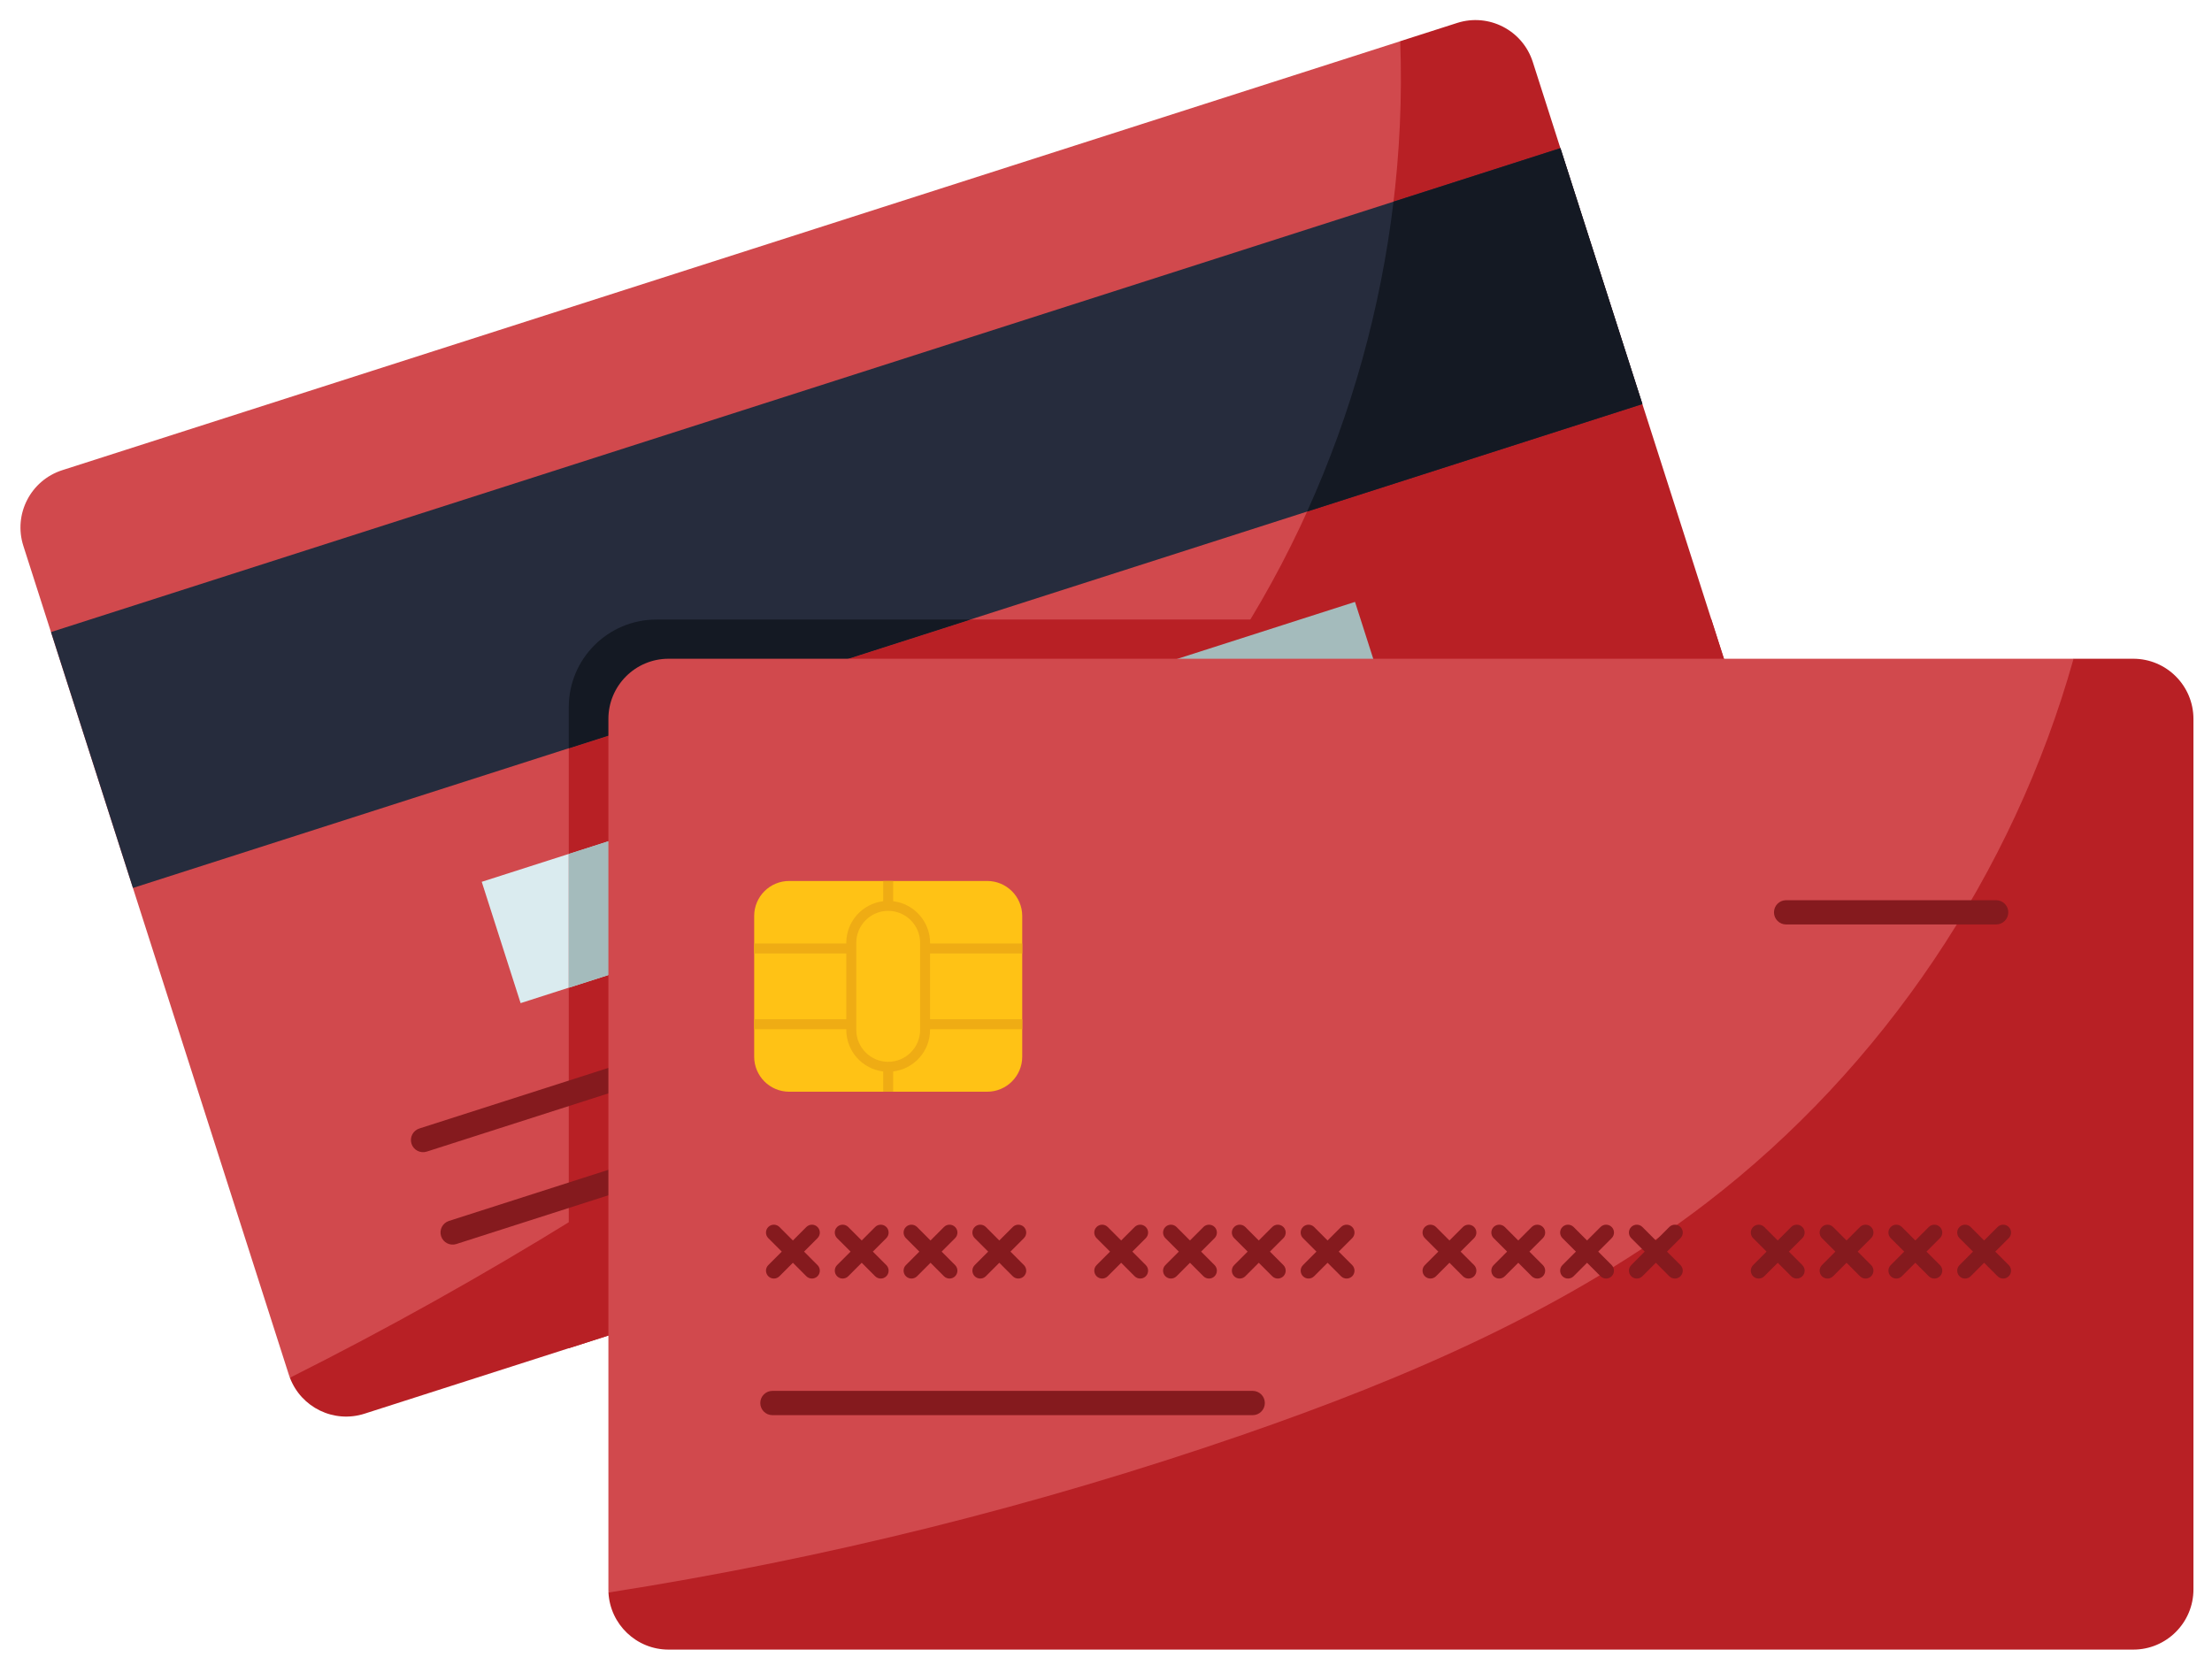 <svg xmlns="http://www.w3.org/2000/svg" width="93" height="70" viewBox="0 0 93 70" fill="none"><path d="M73.969 40.641L23.913 56.69L15.326 59.443C14.037 59.857 12.661 59.182 12.188 57.929L23.913 43.815L38.671 26.048L58.871 1.732L61.263 0.965C62.593 0.539 64.017 1.272 64.443 2.604L71.952 26.049L75.606 37.459C76.033 38.79 75.3 40.214 73.969 40.641H73.969Z" fill="#B82025"></path><path d="M58.871 1.734C59.21 11.085 56.484 20.538 51.155 28.233C46.992 34.244 41.388 39.109 35.536 43.49C28.201 48.981 20.376 53.821 12.188 57.932C12.172 57.892 12.158 57.85 12.145 57.808L0.982 22.953C0.555 21.622 1.288 20.197 2.619 19.77L58.871 1.734Z" fill="#D1494D"></path><path d="M69.052 16.99L40.81 26.046L23.913 31.462L5.59 37.337L2.145 26.577L65.606 6.23L69.052 16.99Z" fill="#262C3D"></path><path d="M23.913 35.906V41.53L21.888 42.18L20.254 37.079L23.913 35.906Z" fill="#DAEBEF"></path><path d="M65.606 6.23L69.052 16.99L54.955 21.51C56.822 17.388 58.051 12.975 58.588 8.48L65.605 6.23H65.606Z" fill="#141923"></path><path d="M73.969 40.643L23.913 56.692V41.535L24.399 40.829V36.405L23.913 35.911V31.468L40.81 26.051H71.952L75.606 37.461C76.033 38.791 75.299 40.216 73.969 40.643L73.969 40.643Z" fill="#B82025"></path><path d="M40.81 26.051L23.913 31.468V29.737C23.913 27.702 25.562 26.051 27.598 26.051H40.81Z" fill="#141923"></path><path d="M25.579 35.375V41L23.913 41.533V35.909L25.579 35.375Z" fill="#C1D8DB"></path><path d="M65.971 33.023L17.942 48.423C17.674 48.508 17.387 48.361 17.301 48.093C17.215 47.824 17.363 47.537 17.631 47.451L65.659 32.052C65.928 31.966 66.214 32.114 66.301 32.382C66.387 32.65 66.239 32.937 65.971 33.023Z" fill="#851A1E"></path><path d="M67.215 36.91L19.186 52.309C18.918 52.395 18.632 52.248 18.545 51.979C18.459 51.711 18.607 51.424 18.875 51.338L66.904 35.938C67.172 35.853 67.459 36 67.545 36.269C67.631 36.537 67.483 36.824 67.215 36.91Z" fill="#851A1E"></path><path d="M58.603 30.408L46.854 34.176L23.913 41.531V35.907L53.974 26.269L54.665 26.047L56.969 25.309L57.206 26.047L58.603 30.408Z" fill="#A4BBBC"></path><path d="M87.179 27.699H89.69C91.087 27.699 92.22 28.833 92.22 30.23V66.832C92.22 68.229 91.087 69.363 89.69 69.363H28.109C26.756 69.363 25.651 68.299 25.582 66.963L87.179 27.699Z" fill="#B82025"></path><path d="M87.179 27.7C84.65 36.708 79.171 44.878 71.749 50.579C65.952 55.031 59.13 57.953 52.222 60.339C43.561 63.328 34.635 65.548 25.582 66.963C25.58 66.92 25.579 66.876 25.579 66.832V30.23C25.579 28.833 26.712 27.699 28.109 27.699H87.18L87.179 27.7Z" fill="#D1494D"></path><path d="M41.504 37.043H33.181C32.367 37.043 31.708 37.703 31.708 38.517V44.431C31.708 45.245 32.367 45.905 33.181 45.905H41.504C42.318 45.905 42.978 45.245 42.978 44.431V38.517C42.978 37.703 42.318 37.043 41.504 37.043Z" fill="#FFC215"></path><path d="M52.668 59.505H32.475C32.193 59.505 31.965 59.276 31.965 58.995C31.965 58.713 32.193 58.484 32.475 58.484H52.668C52.95 58.484 53.178 58.713 53.178 58.995C53.178 59.276 52.95 59.505 52.668 59.505Z" fill="#851A1E"></path><path d="M34.371 53.664C34.241 53.793 34.031 53.793 33.902 53.664L33.336 53.097L32.77 53.664C32.641 53.793 32.431 53.793 32.302 53.664C32.173 53.534 32.173 53.325 32.302 53.195L32.868 52.628L32.302 52.062C32.172 51.932 32.172 51.722 32.302 51.593C32.431 51.464 32.641 51.464 32.77 51.593L33.336 52.16L33.902 51.593C34.032 51.464 34.242 51.464 34.371 51.593C34.5 51.722 34.5 51.932 34.371 52.062L33.805 52.628L34.371 53.195C34.5 53.325 34.5 53.534 34.371 53.664Z" fill="#851A1E"></path><path d="M37.264 53.664C37.134 53.793 36.924 53.793 36.795 53.664L36.229 53.097L35.663 53.664C35.533 53.793 35.324 53.793 35.194 53.664C35.066 53.534 35.066 53.325 35.194 53.195L35.761 52.628L35.194 52.062C35.065 51.932 35.065 51.722 35.194 51.593C35.324 51.464 35.533 51.464 35.663 51.593L36.229 52.16L36.795 51.593C36.925 51.464 37.135 51.464 37.264 51.593C37.393 51.722 37.393 51.932 37.264 52.062L36.697 52.628L37.264 53.195C37.393 53.325 37.393 53.534 37.264 53.664Z" fill="#851A1E"></path><path d="M40.156 53.664C40.026 53.793 39.817 53.793 39.688 53.664L39.122 53.097L38.556 53.664C38.426 53.793 38.216 53.793 38.087 53.664C37.958 53.534 37.958 53.325 38.087 53.195L38.653 52.628L38.087 52.062C37.958 51.932 37.958 51.722 38.087 51.593C38.216 51.464 38.426 51.464 38.556 51.593L39.122 52.16L39.688 51.593C39.817 51.464 40.027 51.464 40.156 51.593C40.286 51.722 40.286 51.932 40.156 52.062L39.59 52.628L40.156 53.195C40.285 53.325 40.285 53.534 40.156 53.664Z" fill="#851A1E"></path><path d="M43.049 53.664C42.919 53.793 42.709 53.793 42.58 53.664L42.014 53.097L41.448 53.664C41.319 53.793 41.109 53.793 40.98 53.664C40.851 53.534 40.851 53.325 40.98 53.195L41.546 52.628L40.98 52.062C40.85 51.932 40.85 51.722 40.98 51.593C41.109 51.464 41.319 51.464 41.448 51.593L42.014 52.16L42.58 51.593C42.71 51.464 42.92 51.464 43.049 51.593C43.178 51.722 43.178 51.932 43.049 52.062L42.483 52.628L43.049 53.195C43.178 53.325 43.178 53.534 43.049 53.664Z" fill="#851A1E"></path><path d="M48.173 53.664C48.043 53.793 47.833 53.793 47.704 53.664L47.138 53.097L46.572 53.664C46.443 53.793 46.233 53.793 46.104 53.664C45.975 53.534 45.975 53.325 46.104 53.195L46.67 52.628L46.104 52.062C45.974 51.932 45.974 51.722 46.104 51.593C46.233 51.464 46.443 51.464 46.572 51.593L47.138 52.16L47.704 51.593C47.834 51.464 48.044 51.464 48.173 51.593C48.302 51.722 48.302 51.932 48.173 52.062L47.607 52.628L48.173 53.195C48.302 53.325 48.302 53.534 48.173 53.664Z" fill="#851A1E"></path><path d="M51.065 53.664C50.936 53.793 50.726 53.793 50.597 53.664L50.031 53.097L49.465 53.664C49.335 53.793 49.125 53.793 48.996 53.664C48.867 53.534 48.867 53.325 48.996 53.195L49.562 52.628L48.996 52.062C48.867 51.932 48.867 51.722 48.996 51.593C49.125 51.464 49.335 51.464 49.465 51.593L50.031 52.16L50.597 51.593C50.727 51.464 50.936 51.464 51.065 51.593C51.195 51.722 51.195 51.932 51.065 52.062L50.499 52.628L51.065 53.195C51.194 53.325 51.194 53.534 51.065 53.664Z" fill="#851A1E"></path><path d="M53.958 53.664C53.828 53.793 53.619 53.793 53.49 53.664L52.923 53.097L52.357 53.664C52.228 53.793 52.018 53.793 51.889 53.664C51.76 53.534 51.76 53.325 51.889 53.195L52.455 52.628L51.889 52.062C51.759 51.932 51.759 51.722 51.889 51.593C52.018 51.464 52.228 51.464 52.357 51.593L52.923 52.16L53.49 51.593C53.619 51.464 53.829 51.464 53.958 51.593C54.088 51.722 54.088 51.932 53.958 52.062L53.392 52.628L53.958 53.195C54.087 53.325 54.087 53.534 53.958 53.664Z" fill="#851A1E"></path><path d="M56.851 53.664C56.721 53.793 56.511 53.793 56.382 53.664L55.816 53.097L55.25 53.664C55.12 53.793 54.911 53.793 54.782 53.664C54.653 53.534 54.653 53.325 54.782 53.195L55.348 52.628L54.782 52.062C54.652 51.932 54.652 51.722 54.782 51.593C54.911 51.464 55.12 51.464 55.25 51.593L55.816 52.16L56.382 51.593C56.512 51.464 56.722 51.464 56.851 51.593C56.98 51.722 56.98 51.932 56.851 52.062L56.285 52.628L56.851 53.195C56.98 53.325 56.98 53.534 56.851 53.664Z" fill="#851A1E"></path><path d="M61.975 53.664C61.845 53.793 61.635 53.793 61.506 53.664L60.94 53.097L60.374 53.664C60.244 53.793 60.035 53.793 59.906 53.664C59.776 53.534 59.776 53.325 59.906 53.195L60.472 52.628L59.906 52.062C59.776 51.932 59.776 51.722 59.906 51.593C60.035 51.464 60.244 51.464 60.374 51.593L60.94 52.16L61.506 51.593C61.636 51.464 61.846 51.464 61.975 51.593C62.104 51.722 62.104 51.932 61.975 52.062L61.409 52.628L61.975 53.195C62.104 53.325 62.104 53.534 61.975 53.664Z" fill="#851A1E"></path><path d="M64.867 53.664C64.738 53.793 64.528 53.793 64.399 53.664L63.833 53.097L63.267 53.664C63.137 53.793 62.927 53.793 62.798 53.664C62.669 53.534 62.669 53.325 62.798 53.195L63.364 52.628L62.798 52.062C62.669 51.932 62.669 51.722 62.798 51.593C62.927 51.464 63.137 51.464 63.267 51.593L63.833 52.16L64.399 51.593C64.528 51.464 64.738 51.464 64.867 51.593C64.997 51.722 64.997 51.932 64.867 52.062L64.301 52.628L64.867 53.195C64.996 53.325 64.996 53.534 64.867 53.664Z" fill="#851A1E"></path><path d="M67.76 53.664C67.63 53.793 67.421 53.793 67.292 53.664L66.725 53.097L66.159 53.664C66.03 53.793 65.82 53.793 65.691 53.664C65.562 53.534 65.562 53.325 65.691 53.195L66.257 52.628L65.691 52.062C65.561 51.932 65.561 51.722 65.691 51.593C65.82 51.464 66.03 51.464 66.159 51.593L66.725 52.16L67.292 51.593C67.421 51.464 67.631 51.464 67.76 51.593C67.89 51.722 67.89 51.932 67.76 52.062L67.194 52.628L67.76 53.195C67.889 53.325 67.889 53.534 67.76 53.664Z" fill="#851A1E"></path><path d="M70.652 53.664C70.522 53.793 70.313 53.793 70.183 53.664L69.618 53.097L69.051 53.664C68.922 53.793 68.712 53.793 68.583 53.664C68.454 53.534 68.454 53.325 68.583 53.195L69.149 52.628L68.583 52.062C68.453 51.932 68.453 51.722 68.583 51.593C68.712 51.464 68.922 51.464 69.051 51.593L69.618 52.16L70.183 51.593C70.313 51.464 70.523 51.464 70.652 51.593C70.782 51.722 70.782 51.932 70.652 52.062L70.086 52.628L70.652 53.195C70.781 53.325 70.781 53.534 70.652 53.664Z" fill="#851A1E"></path><path d="M75.776 53.664C75.647 53.793 75.437 53.793 75.308 53.664L74.742 53.097L74.176 53.664C74.046 53.793 73.837 53.793 73.707 53.664C73.578 53.534 73.578 53.325 73.707 53.195L74.273 52.628L73.707 52.062C73.578 51.932 73.578 51.722 73.707 51.593C73.837 51.464 74.046 51.464 74.176 51.593L74.742 52.16L75.308 51.593C75.438 51.464 75.647 51.464 75.776 51.593C75.906 51.722 75.906 51.932 75.776 52.062L75.21 52.628L75.776 53.195C75.906 53.325 75.906 53.534 75.776 53.664Z" fill="#851A1E"></path><path d="M78.669 53.664C78.54 53.793 78.33 53.793 78.201 53.664L77.635 53.097L77.069 53.664C76.939 53.793 76.729 53.793 76.6 53.664C76.471 53.534 76.471 53.325 76.6 53.195L77.166 52.628L76.6 52.062C76.471 51.932 76.471 51.722 76.6 51.593C76.729 51.464 76.939 51.464 77.069 51.593L77.635 52.16L78.201 51.593C78.33 51.464 78.54 51.464 78.669 51.593C78.799 51.722 78.799 51.932 78.669 52.062L78.103 52.628L78.669 53.195C78.798 53.325 78.798 53.534 78.669 53.664Z" fill="#851A1E"></path><path d="M81.562 53.664C81.432 53.793 81.222 53.793 81.093 53.664L80.527 53.097L79.961 53.664C79.832 53.793 79.622 53.793 79.493 53.664C79.364 53.534 79.364 53.325 79.493 53.195L80.059 52.628L79.493 52.062C79.363 51.932 79.363 51.722 79.493 51.593C79.622 51.464 79.832 51.464 79.961 51.593L80.527 52.16L81.093 51.593C81.223 51.464 81.433 51.464 81.562 51.593C81.692 51.722 81.692 51.932 81.562 52.062L80.996 52.628L81.562 53.195C81.691 53.325 81.691 53.534 81.562 53.664Z" fill="#851A1E"></path><path d="M84.454 53.664C84.324 53.793 84.115 53.793 83.986 53.664L83.419 53.097L82.853 53.664C82.724 53.793 82.514 53.793 82.385 53.664C82.256 53.534 82.256 53.325 82.385 53.195L82.951 52.628L82.385 52.062C82.255 51.932 82.255 51.722 82.385 51.593C82.514 51.464 82.724 51.464 82.853 51.593L83.419 52.16L83.986 51.593C84.115 51.464 84.325 51.464 84.454 51.593C84.584 51.722 84.584 51.932 84.454 52.062L83.888 52.628L84.454 53.195C84.583 53.325 84.583 53.534 84.454 53.664Z" fill="#851A1E"></path><path d="M83.925 38.872H75.094C74.813 38.872 74.584 38.644 74.584 38.362C74.584 38.08 74.813 37.852 75.094 37.852H83.925C84.207 37.852 84.435 38.08 84.435 38.362C84.435 38.644 84.207 38.872 83.925 38.872Z" fill="#851A1E"></path><path d="M42.978 40.092V39.672H39.103V39.643C39.103 38.743 38.424 37.998 37.552 37.895V37.043H37.133V37.895C36.26 37.998 35.581 38.743 35.581 39.643V39.672H31.707V40.092H35.581V42.856H31.707V43.276H35.581V43.305C35.581 44.205 36.26 44.949 37.133 45.053V45.905H37.552V45.053C38.424 44.949 39.103 44.205 39.103 43.305V43.276H42.978V42.856H39.103V40.092H42.978ZM38.685 43.305C38.685 44.045 38.083 44.647 37.343 44.647C36.603 44.647 36.001 44.045 36.001 43.305V39.643C36.001 38.903 36.603 38.3 37.343 38.3C38.083 38.3 38.685 38.903 38.685 39.643V43.305Z" fill="#EFAC14"></path></svg>